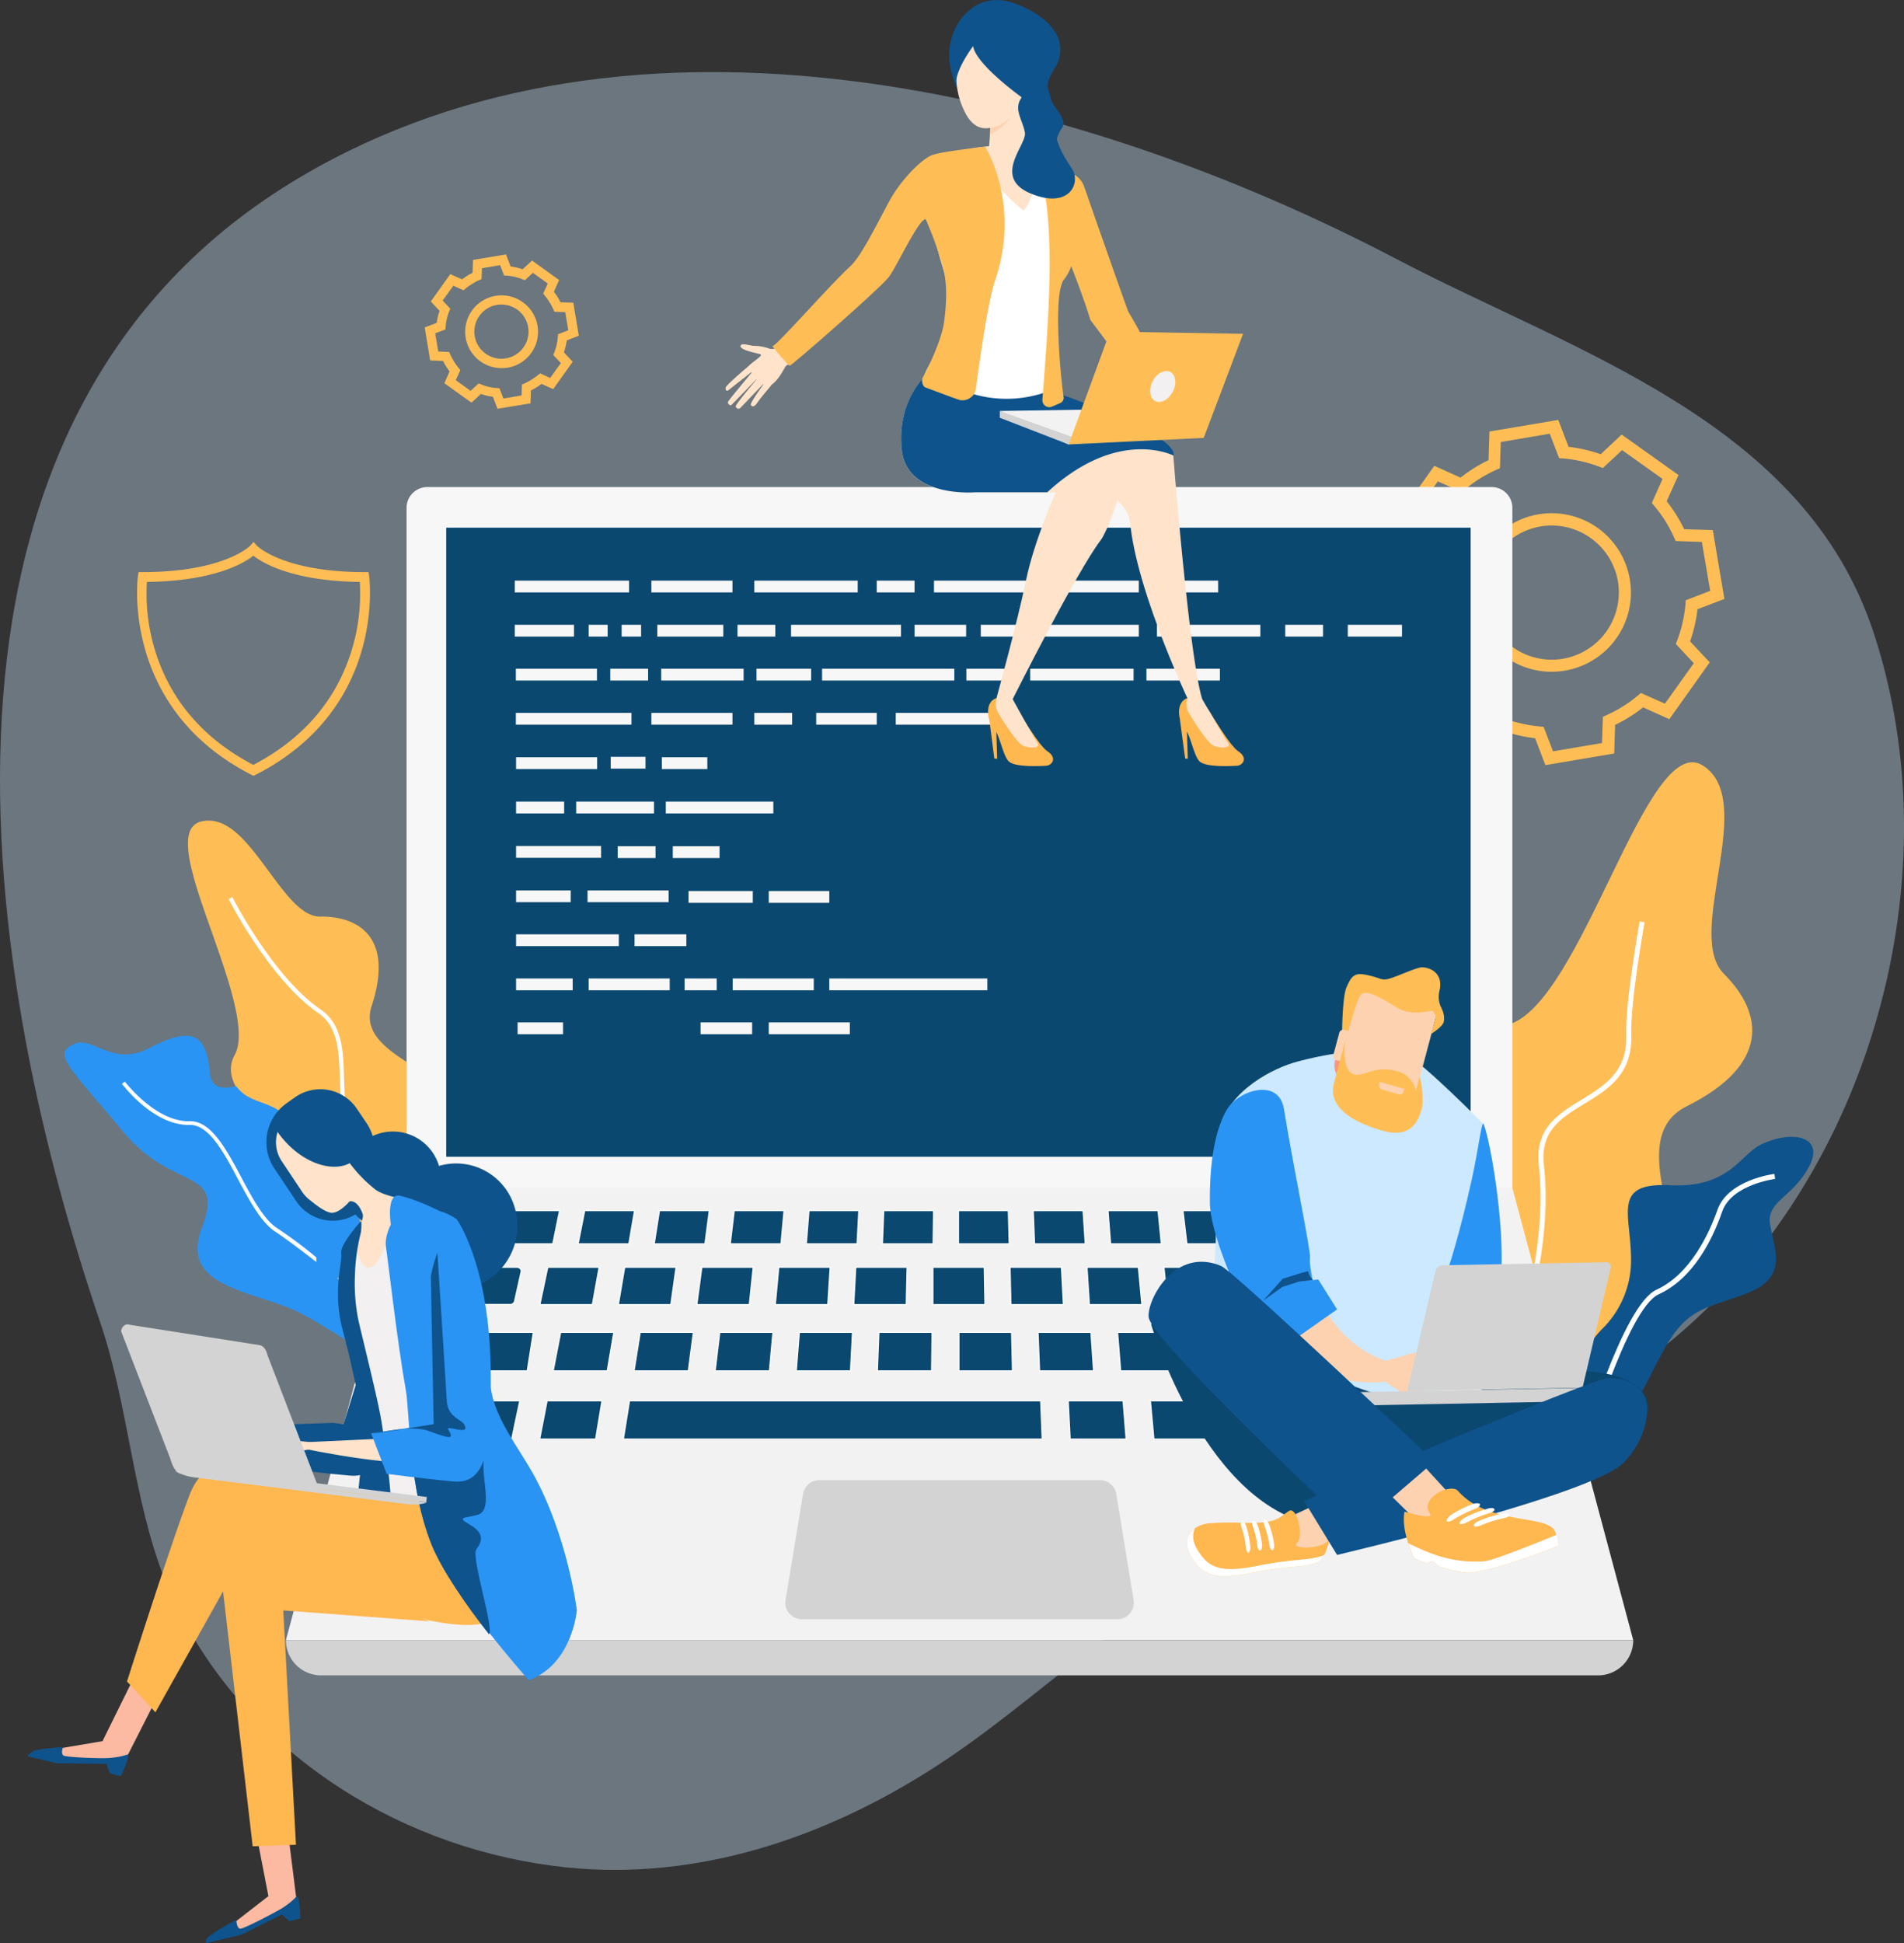 <svg xmlns="http://www.w3.org/2000/svg" viewBox="0 0 871.07 888.91">
  <rect x="0" y="0" width="871.07" height="888.91" fill="#333333" stroke="none"/>
  <title>support-team</title>
  <g id="a9d118d3-c442-4634-bcfa-8517d8113131" data-name="Layer 2">
    <g id="b3315444-1903-48fe-870a-72207f375ceb" data-name="Layer 1">
      <g>
        <path d="M75.7,723.41c1.9,4.7,4,9.4,6.3,13.9,34.2,67.1,103.6,109.4,177.6,117,59.2,6,116.8-13.3,166.3-44.8s89-75.6,143.9-98.6c77.4-32.3,163.7-57.8,224.4-126.2,69-77.7,95.6-195.5,63.1-294.9-31.6-97-136.5-128.4-218-171.1C492.8,41.81,289.9-9.29,137.4,81c-182.7,108.1-149.5,353.5-91.6,523.8C59,643.61,60.6,685.41,75.7,723.41Z" style="fill: #cce9ff;opacity: 0.37;isolation: isolate"/>
        <path d="M168.9,263.61l-.3-1.9h-1.9c-37,0-49-11.9-49.1-12l-1.6-1.8-1.6,1.8c-.1.1-12,12-49.1,12H63.4l-.3,1.9c-.1.6-7.9,60.2,51.9,90.8l1,.5,1-.5C177,323.81,168.9,264.21,168.9,263.61Zm-9,36.9c-7.4,21.4-22.2,38-44,49.4-21.8-11.4-36.6-28-44-49.4a88.47,88.47,0,0,1-4.7-34.3c30.8-.4,44.5-8.6,48.7-12,4.2,3.3,17.9,11.6,48.7,12A88.29,88.29,0,0,1,159.9,300.51Z" style="fill: #ffbe55"/>
        <path d="M227.6,187l-2.1-5.5a25.9,25.9,0,0,1-5.5-1.3l-4.3,4-12.4-8.9,2.4-5.4a24.07,24.07,0,0,1-3-4.8l-5.9-.2-2.5-15.1,5.5-2.1a25.9,25.9,0,0,1,1.3-5.5l-4-4.3,8.9-12.5,5.4,2.4a24.07,24.07,0,0,1,4.8-3l.2-5.9,15.1-2.5,2.1,5.5a25.9,25.9,0,0,1,5.5,1.3l4.3-4,12.4,8.9-2.4,5.4a24.07,24.07,0,0,1,3,4.8l5.9.2,2.5,15.1-5.5,2.1a33.86,33.86,0,0,1-1.3,5.5l4,4.3L253.1,178l-5.4-2.4a24.07,24.07,0,0,1-4.8,3l-.2,5.9Zm-8.6-11.6,1.2.5a23.78,23.78,0,0,0,7,1.6l1.3.1,1.8,4.7,8.3-1.4.2-5,1.2-.5a29.64,29.64,0,0,0,6.1-3.8l1-.8,4.6,2.1,4.9-6.8-3.5-3.7.5-1.2a23.78,23.78,0,0,0,1.6-7l.1-1.3,4.7-1.8-1.4-8.3-5-.2-.5-1.2a29.64,29.64,0,0,0-3.8-6.1l-.8-1,2.1-4.6-6.8-4.9-3.7,3.4-1.2-.5a23.78,23.78,0,0,0-7-1.6l-1.3-.1-1.8-4.7-8.3,1.4-.2,5-1.2.5A29.64,29.64,0,0,0,213,132l-1,.8-4.6-2.1-4.9,6.8,3.5,3.7-.5,1.2a23.78,23.78,0,0,0-1.6,7l-.1,1.3-4.7,1.8,1.4,8.3,5,.2.5,1.2a29.64,29.64,0,0,0,3.8,6.1l.8,1-2.1,4.6,6.8,4.9Zm10.4-7a16.64,16.64,0,1,1,9.7-30.2,16.64,16.64,0,0,1-6.8,30C231.2,168.31,230.3,168.41,229.4,168.41Zm0-29.1a12.41,12.41,0,0,0-7.2,22.5h0a12.4,12.4,0,0,0,14.4-20.2A12.81,12.81,0,0,0,229.4,139.31Z" style="fill: #ffbe55"/>
        <path d="M707,350l-4.7-12.3a66.82,66.82,0,0,1-14.7-3.4l-9.6,9-26-18.5,5.4-12a67.17,67.17,0,0,1-8-12.8l-13.1-.4-5.3-31.5,12.3-4.7a66.82,66.82,0,0,1,3.4-14.7l-9-9.6,18.5-26,12,5.4a67.17,67.17,0,0,1,12.8-8l.4-13.1,31.5-5.3,4.7,12.3a66.82,66.82,0,0,1,14.7,3.4l9.6-9,26,18.5-5.4,12a67.17,67.17,0,0,1,8,12.8l13.1.4,5.3,31.5-12.3,4.7a66.82,66.82,0,0,1-3.4,14.7l9,9.6-18.5,26-12-5.4a67.17,67.17,0,0,1-12.8,8l-.4,13.1Zm-20.8-22.1,1.6.6a62.6,62.6,0,0,0,16.6,3.8l1.8.2,4.3,11.2,22.4-3.8.4-12,1.6-.7a60.94,60.94,0,0,0,14.5-9.1l1.3-1.1,11,4.9,13.2-18.5-8.2-8.8.6-1.6a62.6,62.6,0,0,0,3.8-16.6l.1-1.8,11.2-4.3-3.8-22.4-12-.4-.7-1.6a60.94,60.94,0,0,0-9.1-14.5l-1.1-1.3,4.9-11-18.5-13.2-8.8,8.2-1.6-.6a62.6,62.6,0,0,0-16.6-3.8l-1.8-.1-4.3-11.2-22.4,3.8-.4,12-1.6.7a60.94,60.94,0,0,0-14.5,9.1l-1.3,1.1-11-4.9-13,18.5,8.2,8.8-.6,1.6a62.6,62.6,0,0,0-3.8,16.6l-.1,1.8-11.2,4.3,3.8,22.4,12,.4.7,1.6a60.94,60.94,0,0,0,9.1,14.5L664,312l-4.9,11,18.5,13.2Zm23.6-20.6a36.26,36.26,0,1,1,29.6-15.2A36.36,36.36,0,0,1,709.8,307.31Zm.1-66.9a30.69,30.69,0,1,0,25,48.5,31,31,0,0,0,5.3-22.9,30.79,30.79,0,0,0-30.3-25.6Z" style="fill: #ffbe55"/>
        <path d="M220.1,575c-4.8-13.5-10.3-28.7-4.2-44.3,8.2-21-9.2-31.8-24.5-41.5-13.2-8.2-25.6-16-21.4-28.9,4.6-14,4.3-24.8-.9-31.9-4.4-6-12.2-9.2-22.6-9.1-8.3.1-15.7-10.1-23.6-20.8-9.3-12.6-18.8-25.6-30.8-22.7a7.08,7.08,0,0,0-4.8,3.6c-4.2,7.9,2.4,26.7,9.5,46.7,7.6,21.6,16.3,46,10.6,56.4-6.2,11.4,5,21.8,16.9,32.9,12.6,11.7,26.9,25,23.1,41.7-3.6,15.6-4.4,21.4-2.2,24.8,1.7,2.7,5.2,3.3,10.5,4.3a109.6,109.6,0,0,1,13.8,3.3c24.1,7.5,31.1,23.1,31.2,23.3l.3.7.7-.1c11.6-1.8,18.4-5.1,21.6-10.4.2-.3.3-.6.5-.9C227.2,595,223.9,585.71,220.1,575Z" style="fill: #ffbe55"/>
        <path d="M158.5,545.21c4,6.2,6.9,11.6,6.6,19.2-.2,7.1-1.3,14.1-1.9,21.1-.1,1.5-.2,2.9-.3,4.3-2-1.7-3.9-3.4-5.9-5.1a25.28,25.28,0,0,0-2.8-.1c2.8,2.3,5.7,4.8,8.5,7.3-.3,4.9-.4,9.8-.4,14.7,0,2.9-.1,6,.1,8.9-2.6-1.6-5.3-3.2-7.8-4.8-7.8-4.8-15.1-9.3-20.7-11.7-4.3-1.8-9.1-3.4-13.7-4.9-12-3.9-24.3-7.9-28.4-16.4-2.1-4.4-1.9-9.7.6-16.1,6.3-16.5.4-19.3-9.5-24.1-7.2-3.5-17-8.2-26.8-20.1-4.3-5.2-8.1-9.7-11.5-13.6-10.1-11.9-15.7-18.4-15-22.2a4.35,4.35,0,0,1,1.7-2.5,10.46,10.46,0,0,1,1.9-1.2c3.8-2.1,7.6-.5,11.9,1.3,5.8,2.4,12.9,5.5,22.8.4,7.8-4,16.5-7.7,21.7-4.7,3.6,2,5.7,7.2,6.4,15.7.2,2.7,1.1,4.6,2.6,5.7,2.2,1.6,5.6,1.4,9.5.6h0c2.7,3.7,6.2,5.5,10.4,7,5.9,2.1,10.3,4,14.6,8.8C142.3,523.11,151.2,533.71,158.5,545.21Z" style="fill: #2a94f4"/>
        <path d="M126.6,561.71c-6-4-11.2-13.7-16.2-23.1-6.8-12.8-13.9-26-23.6-25.7-15.6.4-29.5-18-29.7-18.1l-1.3,1c.6.8,14.6,19.2,31,18.8,8.7-.2,15.6,12.5,22.1,24.9,5.1,9.5,10.4,19.4,16.7,23.7,3.8,2.5,10.8,7.6,19.1,14.1v-2.1A195.51,195.51,0,0,0,126.6,561.71Z" style="fill: #fff"/>
        <path d="M653.6,685.61s9-22.4-7.4-54.2-29.8-26.9,9.9-51.4.2-101.5,34-111.3,63.1-134.5,88.8-118.6-8.6,77,9.8,95.4,20.8,41.7-17.1,60.6,26.9,91.1-24.5,113.1S710.5,727.51,653.6,685.61Z" style="fill: #ffbe55"/>
        <path d="M669.3,709.31c-.1-.3-5.6-28.9,11.9-65.9,17.8-37.7,26.3-78.9,22.8-110.3-1.9-17,9-23.6,19.5-30s21.1-12.9,20.5-29.6c-.5-15.1,5.9-50.5,6.1-52l2.3.4c-.1.4-6.6,36.7-6.1,51.5.6,18.1-10.7,25-21.6,31.6-10.4,6.3-20.1,12.3-18.4,27.8,3.6,31.7-5,73.4-23,111.5-17.1,36.3-11.8,64.2-11.7,64.5Z" style="fill: #fff"/>
        <path d="M805.8,523.51c14.3-6.8,29.5-3.7,21.6,10.6s-19.7,15.4-17.5,26.7,8,23.6-10.6,30.8-27.3,5.9-38.6,26.8-15.3,36.4-34.8,31.4-3.3-30.8,6.8-41.6a44,44,0,0,0,13.5-32.5c-.2-20.9-8.8-34.9,18.2-33.5C791.4,543.41,796.1,528.11,805.8,523.51Z" style="fill: #0e538c"/>
        <path d="M722.8,664.41c.8-2.7,19.6-67.4,35-74.4,15.7-7.2,24.2-26,27.9-36.5,4.8-13.7,25.3-16.4,26.1-16.5l.3,2.3c-.2,0-19.9,2.6-24.2,14.9-4.6,13.3-13.4,30.7-29.1,37.9-14.4,6.6-33.5,72.3-33.7,73Z" style="fill: #fff"/>
        <path d="M227.5,612.31c-30.8-7.7-31.2-24.3-31.6-40.3-.3-13.1-.6-25.5-17.3-33.1-22.1-10.1-22.6-28.8-23.1-45.3-.4-12.3-.7-23.9-9.9-30.2-22.1-15.1-40.8-51.7-41-52.1l1.7-.9c.2.4,18.6,36.5,40.4,51.4,10,6.8,10.4,18.9,10.7,31.7.5,16.7,1,34.1,22,43.6,17.7,8.1,18.1,21.7,18.4,34.8.4,16,.8,31.2,30.2,38.5Z" style="fill: #fff"/>
        <g>
          <path d="M186,597.51H691.9V232.31a9.5,9.5,0,0,0-9.5-9.5H195.5a9.5,9.5,0,0,0-9.5,9.5Z" style="fill: #f7f7f7"/>
          <rect x="203.87" y="241.12" width="469.2" height="288.3" style="fill: #0b4870;stroke: #fff;stroke-miterlimit: 10;stroke-width: 0.5px"/>
          <polygon points="691.9 543.41 439 543.41 186.2 543.41 130.8 750.31 440.7 750.31 747.2 750.31 691.9 543.41" style="fill: #f2f2f2"/>
          <path d="M205.3,579.71h31.1c1.3,0,2.3,1,2,2.1l-3,13.5a2,2,0,0,1-2,1.4H201.8a1.85,1.85,0,0,1-2-2.2l3.5-13.5A2,2,0,0,1,205.3,579.71Z" style="fill: #0b4870;stroke: #fff;stroke-miterlimit: 10;stroke-width: 0.5px"/>
          <polygon points="250.6 579.71 274.1 579.71 271 596.81 247 596.81 250.6 579.71" style="fill: #0b4870;stroke: #fff;stroke-miterlimit: 10;stroke-width: 0.5px"/>
          <polygon points="285.8 579.71 309.3 579.71 306.9 596.81 282.9 596.81 285.8 579.71" style="fill: #0b4870;stroke: #fff;stroke-miterlimit: 10;stroke-width: 0.5px"/>
          <polygon points="321.1 579.71 344.6 579.71 342.8 596.81 318.8 596.81 321.1 579.71" style="fill: #0b4870;stroke: #fff;stroke-miterlimit: 10;stroke-width: 0.5px"/>
          <polygon points="356.3 579.71 379.8 579.71 378.7 596.81 354.7 596.81 356.3 579.71" style="fill: #0b4870;stroke: #fff;stroke-miterlimit: 10;stroke-width: 0.5px"/>
          <polygon points="391.5 579.71 415 579.71 414.6 596.81 390.6 596.81 391.5 579.71" style="fill: #0b4870;stroke: #fff;stroke-miterlimit: 10;stroke-width: 0.5px"/>
          <polygon points="673.5 579.71 638.2 579.71 642 596.81 677.9 596.81 673.5 579.71" style="fill: #0b4870;stroke: #fff;stroke-miterlimit: 10;stroke-width: 0.5px"/>
          <polygon points="626.5 579.71 603 579.71 606.1 596.81 630.1 596.81 626.5 579.71" style="fill: #0b4870;stroke: #fff;stroke-miterlimit: 10;stroke-width: 0.5px"/>
          <polygon points="591.3 579.71 567.8 579.71 570.2 596.81 594.2 596.81 591.3 579.71" style="fill: #0b4870;stroke: #fff;stroke-miterlimit: 10;stroke-width: 0.5px"/>
          <polygon points="556 579.71 532.5 579.71 534.3 596.81 558.3 596.81 556 579.71" style="fill: #0b4870;stroke: #fff;stroke-miterlimit: 10;stroke-width: 0.5px"/>
          <polygon points="520.8 579.71 497.3 579.71 498.4 596.81 522.4 596.81 520.8 579.71" style="fill: #0b4870;stroke: #fff;stroke-miterlimit: 10;stroke-width: 0.5px"/>
          <polygon points="485.6 579.71 462.1 579.71 462.5 596.81 486.5 596.81 485.6 579.71" style="fill: #0b4870;stroke: #fff;stroke-miterlimit: 10;stroke-width: 0.5px"/>
          <polygon points="426.8 579.71 450.3 579.71 450.6 596.81 426.8 596.81 426.8 579.71" style="fill: #0b4870;stroke: #fff;stroke-miterlimit: 10;stroke-width: 0.5px"/>
          <polygon points="195 609.51 244 609.51 241.2 627.11 191.2 627.11 195 609.51" style="fill: #0b4870;stroke: #fff;stroke-miterlimit: 10;stroke-width: 0.5px"/>
          <polygon points="681.1 609.51 620.5 609.51 623.9 627.11 685.8 627.11 681.1 609.51" style="fill: #0b4870;stroke: #fff;stroke-miterlimit: 10;stroke-width: 0.5px"/>
          <polygon points="608.3 609.51 584.1 609.51 586.8 627.11 611.6 627.11 608.3 609.51" style="fill: #0b4870;stroke: #fff;stroke-miterlimit: 10;stroke-width: 0.5px"/>
          <polygon points="571.9 609.51 547.7 609.51 549.7 627.11 574.5 627.11 571.9 609.51" style="fill: #0b4870;stroke: #fff;stroke-miterlimit: 10;stroke-width: 0.5px"/>
          <polygon points="535.5 609.51 511.3 609.51 512.7 627.11 537.4 627.11 535.5 609.51" style="fill: #0b4870;stroke: #fff;stroke-miterlimit: 10;stroke-width: 0.5px"/>
          <polygon points="499.1 609.51 474.9 609.51 475.6 627.11 500.3 627.11 499.1 609.51" style="fill: #0b4870;stroke: #fff;stroke-miterlimit: 10;stroke-width: 0.5px"/>
          <polygon points="187.6 640.81 237.8 640.81 234.1 658.31 183 658.31 187.6 640.81" style="fill: #0b4870;stroke: #fff;stroke-miterlimit: 10;stroke-width: 0.5px"/>
          <polygon points="250.3 640.81 275.4 640.81 272.5 658.31 246.9 658.31 250.3 640.81" style="fill: #0b4870;stroke: #fff;stroke-miterlimit: 10;stroke-width: 0.5px"/>
          <polygon points="288 640.81 313.1 640.81 476.1 640.81 476.8 658.31 285.2 658.31 288 640.81" style="fill: #0b4870;stroke: #fff;stroke-miterlimit: 10;stroke-width: 0.5px"/>
          <polygon points="488.7 640.81 513.8 640.81 515.2 658.31 489.6 658.31 488.7 640.81" style="fill: #0b4870;stroke: #fff;stroke-miterlimit: 10;stroke-width: 0.5px"/>
          <polygon points="526.3 640.81 551.4 640.81 553.5 658.31 527.9 658.31 526.3 640.81" style="fill: #0b4870;stroke: #fff;stroke-miterlimit: 10;stroke-width: 0.5px"/>
          <polygon points="564 640.81 589.1 640.81 591.8 658.31 566.3 658.31 564 640.81" style="fill: #0b4870;stroke: #fff;stroke-miterlimit: 10;stroke-width: 0.5px"/>
          <polygon points="601.6 640.81 626.7 640.81 630.1 658.31 604.6 658.31 601.6 640.81" style="fill: #0b4870;stroke: #fff;stroke-miterlimit: 10;stroke-width: 0.5px"/>
          <polygon points="639.2 640.81 689.4 640.81 694 658.31 642.9 658.31 639.2 640.81" style="fill: #0b4870;stroke: #fff;stroke-miterlimit: 10;stroke-width: 0.5px"/>
          <polygon points="462.8 609.51 438.7 609.51 438.7 627.11 463.2 627.11 462.8 609.51" style="fill: #0b4870;stroke: #fff;stroke-miterlimit: 10;stroke-width: 0.5px"/>
          <polygon points="426.4 609.51 402.1 609.51 401.4 627.11 426.2 627.11 426.4 609.51" style="fill: #0b4870;stroke: #fff;stroke-miterlimit: 10;stroke-width: 0.5px"/>
          <polygon points="390 609.51 365.7 609.51 364.3 627.11 389.1 627.11 390 609.51" style="fill: #0b4870;stroke: #fff;stroke-miterlimit: 10;stroke-width: 0.5px"/>
          <polygon points="353.6 609.51 329.3 609.51 327.2 627.11 352 627.11 353.6 609.51" style="fill: #0b4870;stroke: #fff;stroke-miterlimit: 10;stroke-width: 0.5px"/>
          <polygon points="317.2 609.51 292.9 609.51 290.1 627.11 314.9 627.11 317.2 609.51" style="fill: #0b4870;stroke: #fff;stroke-miterlimit: 10;stroke-width: 0.5px"/>
          <polygon points="280.8 609.51 256.5 609.51 253.1 627.11 277.8 627.11 280.8 609.51" style="fill: #0b4870;stroke: #fff;stroke-miterlimit: 10;stroke-width: 0.5px"/>
          <polygon points="206.4 569.01 210.4 553.81 221.8 553.81 218.1 569.01 206.4 569.01" style="fill: #0b4870;stroke: #fff;stroke-miterlimit: 10;stroke-width: 0.5px"/>
          <polygon points="233.2 553.81 256 553.81 252.9 569.01 229.6 569.01 233.2 553.81" style="fill: #0b4870;stroke: #fff;stroke-miterlimit: 10;stroke-width: 0.5px"/>
          <polygon points="267.5 553.81 290.3 553.81 287.7 569.01 264.5 569.01 267.5 553.81" style="fill: #0b4870;stroke: #fff;stroke-miterlimit: 10;stroke-width: 0.5px"/>
          <polygon points="301.7 553.81 324.5 553.81 322.5 569.01 299.3 569.01 301.7 553.81" style="fill: #0b4870;stroke: #fff;stroke-miterlimit: 10;stroke-width: 0.5px"/>
          <polygon points="335.9 553.81 358.7 553.81 357.3 569.01 334.1 569.01 335.9 553.81" style="fill: #0b4870;stroke: #fff;stroke-miterlimit: 10;stroke-width: 0.5px"/>
          <polygon points="370.1 553.81 392.9 553.81 392.1 569.01 368.9 569.01 370.1 553.81" style="fill: #0b4870;stroke: #fff;stroke-miterlimit: 10;stroke-width: 0.5px"/>
          <polygon points="404.3 553.81 427.1 553.81 426.9 569.01 403.7 569.01 404.3 553.81" style="fill: #0b4870;stroke: #fff;stroke-miterlimit: 10;stroke-width: 0.5px"/>
          <polygon points="438.5 553.81 461.3 553.81 461.7 569.01 438.5 569.01 438.5 553.81" style="fill: #0b4870;stroke: #fff;stroke-miterlimit: 10;stroke-width: 0.5px"/>
          <polygon points="472.7 553.81 495.5 553.81 496.5 569.01 473.3 569.01 472.7 553.81" style="fill: #0b4870;stroke: #fff;stroke-miterlimit: 10;stroke-width: 0.5px"/>
          <polygon points="506.9 553.81 529.8 553.81 531.3 569.01 508.1 569.01 506.9 553.81" style="fill: #0b4870;stroke: #fff;stroke-miterlimit: 10;stroke-width: 0.5px"/>
          <polygon points="541.2 553.81 564 553.81 566.2 569.01 543 569.01 541.2 553.81" style="fill: #0b4870;stroke: #fff;stroke-miterlimit: 10;stroke-width: 0.5px"/>
          <polygon points="575.4 553.81 598.2 553.81 601 569.01 577.8 569.01 575.4 553.81" style="fill: #0b4870;stroke: #fff;stroke-miterlimit: 10;stroke-width: 0.5px"/>
          <polygon points="609.6 553.81 632.4 553.81 635.8 569.01 612.6 569.01 609.6 553.81" style="fill: #0b4870;stroke: #fff;stroke-miterlimit: 10;stroke-width: 0.5px"/>
          <polygon points="643.8 553.81 666.6 553.81 670.6 569.01 647.4 569.01 643.8 553.81" style="fill: #0b4870;stroke: #fff;stroke-miterlimit: 10;stroke-width: 0.5px"/>
          <path d="M731.1,766.41H146.9a16.09,16.09,0,0,1-16.1-16.1H747.2A16.09,16.09,0,0,1,731.1,766.41Z" style="fill: #d3d3d3"/>
          <path d="M510.7,683.41a7.6,7.6,0,0,0-7.4-6.3H374.8a7.52,7.52,0,0,0-7.4,6.3l-8,48.5a7.54,7.54,0,0,0,7.4,8.8H511.2a7.49,7.49,0,0,0,7.4-8.8Z" style="fill: #d3d3d3"/>
          <g>
            <rect x="235.5" y="265.61" width="52.3" height="5.4" style="fill: #f7f7f7"/>
            <rect x="302.5" y="305.91" width="37.7" height="5.4" style="fill: #f7f7f7"/>
            <rect x="346.1" y="305.91" width="25" height="5.4" style="fill: #f7f7f7"/>
            <rect x="236.1" y="407.31" width="25" height="5.4" style="fill: #f7f7f7"/>
            <rect x="376.1" y="305.91" width="60.5" height="5.4" style="fill: #f7f7f7"/>
            <rect x="236.1" y="387.01" width="38.9" height="5.4" style="fill: #f7f7f7"/>
            <rect x="290.3" y="427.41" width="23.7" height="5.4" style="fill: #f7f7f7"/>
            <rect x="236.1" y="427.41" width="47" height="5.4" style="fill: #f7f7f7"/>
            <rect x="236.1" y="447.61" width="25.9" height="5.4" style="fill: #f7f7f7"/>
            <rect x="298" y="265.61" width="37.1" height="5.4" style="fill: #f7f7f7"/>
            <rect x="298" y="326.11" width="37.1" height="5.4" style="fill: #f7f7f7"/>
            <rect x="279.4" y="346.21" width="15.9" height="5.4" style="fill: #f7f7f7"/>
            <rect x="263.6" y="366.71" width="35.6" height="5.4" style="fill: #f7f7f7"/>
            <rect x="304.6" y="366.71" width="49.2" height="5.4" style="fill: #f7f7f7"/>
            <rect x="236.1" y="346.41" width="37.1" height="5.4" style="fill: #f7f7f7"/>
            <rect x="236.1" y="366.71" width="22" height="5.4" style="fill: #f7f7f7"/>
            <rect x="302.8" y="346.41" width="20.8" height="5.4" style="fill: #f7f7f7"/>
            <rect x="236.8" y="467.71" width="20.8" height="5.4" style="fill: #f7f7f7"/>
            <rect x="236" y="305.91" width="37.1" height="5.4" style="fill: #f7f7f7"/>
            <rect x="268.8" y="407.31" width="37.1" height="5.4" style="fill: #f7f7f7"/>
            <rect x="269.3" y="447.61" width="37.1" height="5.4" style="fill: #f7f7f7"/>
            <rect x="335.2" y="447.61" width="37.1" height="5.4" style="fill: #f7f7f7"/>
            <rect x="236" y="326.11" width="52.9" height="5.4" style="fill: #f7f7f7"/>
            <rect x="483.9" y="265.61" width="37.1" height="5.4" style="fill: #f7f7f7"/>
            <rect x="351.7" y="467.71" width="37.1" height="5.4" style="fill: #f7f7f7"/>
            <rect x="532.5" y="265.61" width="24.8" height="5.4" style="fill: #f7f7f7"/>
            <rect x="616.6" y="285.81" width="24.8" height="5.4" style="fill: #f7f7f7"/>
            <rect x="345.1" y="265.61" width="47.3" height="5.4" style="fill: #f7f7f7"/>
            <rect x="529.3" y="285.81" width="47.3" height="5.4" style="fill: #f7f7f7"/>
            <rect x="471.3" y="305.91" width="47.3" height="5.4" style="fill: #f7f7f7"/>
            <rect x="409.8" y="326.11" width="47.3" height="5.4" style="fill: #f7f7f7"/>
            <rect x="524.5" y="305.91" width="33.6" height="5.4" style="fill: #f7f7f7"/>
            <rect x="427.3" y="265.61" width="47.3" height="5.4" style="fill: #f7f7f7"/>
            <rect x="373.4" y="326.11" width="27.7" height="5.4" style="fill: #f7f7f7"/>
            <rect x="351.7" y="407.61" width="27.7" height="5.4" style="fill: #f7f7f7"/>
            <rect x="401.1" y="265.61" width="17.3" height="5.4" style="fill: #f7f7f7"/>
            <rect x="345.1" y="326.11" width="17.3" height="5.4" style="fill: #f7f7f7"/>
            <rect x="588" y="285.81" width="17.3" height="5.4" style="fill: #f7f7f7"/>
            <rect x="235.5" y="285.81" width="27.1" height="5.4" style="fill: #f7f7f7"/>
            <rect x="307.8" y="387.11" width="21.4" height="5.4" style="fill: #f7f7f7"/>
            <rect x="269.3" y="285.81" width="8.7" height="5.4" style="fill: #f7f7f7"/>
            <rect x="448.7" y="285.81" width="72.3" height="5.4" style="fill: #f7f7f7"/>
            <rect x="379.4" y="447.61" width="72.3" height="5.4" style="fill: #f7f7f7"/>
            <rect x="284.4" y="285.81" width="8.9" height="5.4" style="fill: #f7f7f7"/>
            <rect x="418.4" y="285.81" width="23.6" height="5.4" style="fill: #f7f7f7"/>
            <rect x="442.1" y="305.91" width="23.6" height="5.4" style="fill: #f7f7f7"/>
            <rect x="320.5" y="467.71" width="23.6" height="5.4" style="fill: #f7f7f7"/>
            <rect x="361.9" y="285.81" width="50.3" height="5.4" style="fill: #f7f7f7"/>
            <rect x="315" y="407.61" width="29.4" height="5.4" style="fill: #f7f7f7"/>
            <rect x="313.2" y="447.61" width="14.7" height="5.4" style="fill: #f7f7f7"/>
            <rect x="337.4" y="285.81" width="17.3" height="5.4" style="fill: #f7f7f7"/>
            <rect x="279.2" y="305.91" width="17.3" height="5.4" style="fill: #f7f7f7"/>
            <rect x="282.6" y="387.11" width="17.3" height="5.4" style="fill: #f7f7f7"/>
            <rect x="300.7" y="285.81" width="30.2" height="5.4" style="fill: #f7f7f7"/>
          </g>
        </g>
        <path d="M553.9,326.31s8.8,14.9,12.5,17.3c5,3.3,1.9,6.6-.5,6.7s-14.6.9-17.3-2.2-4-12.2-6.5-14.6-5.1-11.9,1.2-14.2C548.8,317.21,553.9,326.31,553.9,326.31Z" style="fill: #ffb750"/>
        <path d="M550,319.81s10.1,17.5,11.8,20-3.3,2.6-6.4,1.4-10.9-13.7-12-16a8.43,8.43,0,0,1-.2-5.8Z" style="fill: #ffe3ca"/>
        <polygon points="539.8 329.11 542.2 347.01 543.4 347.11 543 334.21 539.8 329.11" style="fill: #ffb750"/>
        <path d="M466.6,326.31s8.8,14.9,12.5,17.3c5,3.3,1.9,6.6-.5,6.7s-14.6.9-17.3-2.2-4-12.2-6.5-14.6-5.2-12.2,1.2-14.2C461.6,317.51,466.6,326.31,466.6,326.31Z" style="fill: #ffb750"/>
        <path d="M463.3,319.81s9.5,17.4,11.3,20-3.3,2.6-6.4,1.4-10.9-13.7-12-16a8.43,8.43,0,0,1-.2-5.8Z" style="fill: #ffe3ca"/>
        <polygon points="452.6 329.11 454.9 347.01 456.2 347.11 455.8 334.21 452.6 329.11" style="fill: #ffb750"/>
        <path d="M427.6,190.61l79.6,36.3a15.35,15.35,0,0,1,9.9,12.8c3.1,30.8,26.1,79.6,26.1,79.6,7.4,3.6,6.8.5,6.8.5-4.7-15-10.3-76.6-12.4-101.3-.4-5.2-.7-8.8-.8-10,0-.8-.9-1.8-2.4-3-10.9-8.9-55.9-27.2-55.9-27.2C445,177.41,427.6,190.61,427.6,190.61Z" style="fill: #ffe3ca"/>
        <path d="M412.6,206.21c2.5,21.5,33.2,19.1,33.2,19.1H483s-9.8,21.8-13.6,40.1c-4,19.5-13.5,53.9-13.5,53.9s.6,1.2,7.4.5c0,0,29.2-58.2,40.4-72.9,2.4-3.1,9.3-20.3,10.5-30.5.4-3.4.2-6.1-1.1-7.2s-4.3-3.1-8.2-5.6c-11.7-7.4-31.9-18.7-43.2-21.2-15.1-3.4-39-9.8-39-9.8S410.1,184.71,412.6,206.21Z" style="fill: #ffe3ca"/>
        <path d="M437.9,40.41s-5.6-10.6-2.9-21.8,13.2-22.5,28.5-17.3,27.7,17,18.5,30.8,8.3,20,3.8,26.5-2.8,13.4-.9,14.9,8,6.9,7.3,13.4-29.7-18.7-29.7-18.7S446.8,36.31,437.9,40.41Z" style="fill: #0e538c"/>
        <path d="M484.6,175.61s-2.3,11.2-61.8-2.9C422.8,172.71,442.7,166.11,484.6,175.61Z" style="fill: #eb4747"/>
        <path d="M422.1,175.81c-.9,1.8-1.8,3.5-2.8,5.3,21.7.6,43.5,1.3,65.2,1.9-3.4-11.5-2.3-27.1-1.7-38.9.7-14.5,8.7-24.5,7.9-39.1l9.3,1.5c-6.6-18.8-8.8-28.1-29.3-35.3-6.7-2.4-11-2.8-18.2-2.2-23.7,2-30.8,2.2-42.5,23.7,18.2,2.9,15.2,9.4,20.7,27.6,2.7,8.8,5.5,18.7,4.1,28C433.4,157.41,422.1,167.51,422.1,175.81Z" style="fill: #fff"/>
        <path d="M459.9,75.71c-9.7-1.8-7.6-7.2-7.6-7.2s.4-3,.6-6.9c0-1,.1-2,.1-3.1a38.66,38.66,0,0,0-.3-4.8c-.8-6.5,17.6-2.6,17.6-2.6s-1.1,13.2,1.5,17.1S469.6,77.61,459.9,75.71Z" style="fill: #ffe3ca"/>
        <path d="M441.4,68.51s19.6,22.6,26.8,27.8c0,0,8.3-7.5,3.2-27.3C471.4,69,462,64.21,441.4,68.51Z" style="fill: #ffe3ca"/>
        <path d="M442,14.11s-10.2,19.6-.1,38.1S471.8,44.11,473,41s8.1-20.8-5.4-26.1S444.9,8.81,442,14.11Z" style="fill: #ffe3ca"/>
        <path d="M461.6,54.21s-1.8,3.9-8.7,7.4c0-1,.1-2,.1-3.1A16,16,0,0,0,461.6,54.21Z" style="fill: #fcd2b1"/>
        <path d="M358.9,158.21s-4.8,2.1-7.1,1.2a20.68,20.68,0,0,0-6.9-1.2c-1.5,0-6.2-1.7-6.1.2s7.6,3.1,9.1,3.7-4.6,3.9-5.2,5.4,6.4,11.3,10.3,8.5,6-8.4,6.8-8.8,2.9-1.9,2.9-1.9Z" style="fill: #ffe3ca"/>
        <path d="M343.5,166.61s-11.3,9.4-11.5,10.7.4,1.9,1.5,1,11.2-8.8,11.2-8.8-11.3,13.4-11.7,14.4c-.2.6.9,1.8,1.5,1.4s12.7-13,12.7-13-10.6,12.5-10.6,13.5a1.23,1.23,0,0,0,2.1.8c.9-.9,11.4-11.9,11.4-11.9s-7.1,9.6-6.6,10.5c.3.5,1.2,1.6,2.9-.9s6.5-8.1,6.5-8.1Z" style="fill: #ffe3ca"/>
        <path d="M479.1,225.21H445.8s-30.7,2.5-33.2-19.1,10.1-33.5,10.1-33.5,16.2,4.3,30.4,7.7a107.49,107.49,0,0,1,25.6-2.2s60,19.8,58.2,30.3C536.9,208.51,511.8,195.11,479.1,225.21Z" style="fill: #0e538c"/>
        <polygon points="457.4 188.01 521 187.01 488.9 203.31 457.4 188.01" style="fill: #f2f2f2"/>
        <path d="M477.2,179.81a54.52,54.52,0,0,1-31.8.5l-.8-6.5,36.1,2Z" style="fill: #fff"/>
        <polygon points="488.9 203.31 457.4 191.11 457.4 188.01 491.4 200.21 488.9 203.31" style="fill: #d3d3d3"/>
        <g>
          <path d="M476.9,182.91a3.16,3.16,0,0,0,4.4,3.1l3.7-1.6a2.63,2.63,0,0,0,1.6-2.8c-1.5-9.6-4.8-47,0-53.5a22.7,22.7,0,0,0,3.5-6.3c3.2,8.2,7.1,18.8,8.7,24.5l30,40,10.1,2.6c-12.6-30.3-22.7-46.3-22.7-46.3-2-5.3-7.6-21.3-12.6-35.5-3.2-9-6-17.3-7.6-21.7a9.82,9.82,0,0,0-4.4-5.4c-4.7-2.8-12.4-7.2-19.4-10.6h-.1a4.88,4.88,0,0,0-.7-.3h0c13.4,20.1,8.2,77.2,5.5,113.8Z" style="fill: #ffbe55"/>
          <path d="M427.3,70.71c-4.3.7-14.9,11-20.5,21.4-6.4,11.9-13,25.4-17.9,29.8-9,8.2-34.3,37.1-35.5,36.4-.5-.3,6.9,8.6,7.9,9,.5.2,41.5-35.4,45.5-40.8,3.7-5.1,13.7-26.7,16.7-26.2h0a160,160,0,0,1,7.3,19.9c.1.2.1.4.2.6,2.4,8,2.2,16.8.9,26.6-1,7.4-6.5,19.5-9.8,25.4a4.18,4.18,0,0,0,.1,3.1h0a2.42,2.42,0,0,0,1.1,1.3l12.1,4.5,2.8,1a6,6,0,0,0,5.8-.8,5.92,5.92,0,0,0,2.5-4.2c2.7-20.6,6.1-41.7,8.8-49.6,11.9-34.8-4.6-61-4.6-61S431.1,69.31,427.3,70.71Z" style="fill: #ffbe55"/>
        </g>
        <polygon points="488.9 203.31 507.8 151.71 568.7 152.71 550.7 200.31 488.9 203.31" style="fill: #ffbe55"/>
        <path d="M527.3,174.51c-1.9,3.7-1.3,7.8,1.3,9s6.1-.7,8-4.4,1.3-7.8-1.3-9S529.1,170.81,527.3,174.51Z" style="fill: #f2f0f0"/>
        <path d="M490.3,77c-4.5-6.8-7.7-12.2-8.1-21.9-.3-6.4-1.7-15.1-6.1-19.4,4.6-12-.8-15.6-3-19.5-2.7-4.9-22.7-16.7-30.6-4.3a36.34,36.34,0,0,0-5.1,25.2c.8-6.8,7.8-16,7.8-16,1.1,7.1,15.8,18.7,22.2,23.4a.76.76,0,0,0-.2.4c-3.6,5.2.9,10.4,1.7,15.9s-15.1,20.3,2.6,27.7S494.8,83.71,490.3,77Z" style="fill: #0e538c"/>
        <g>
          <g>
            <path d="M168.4,659.51s-.4,4.2-20,4.2-48.1-5.1-48.1-5.1l45.5-4.4S163.3,653.31,168.4,659.51Z" style="fill: #0e538c"/>
            <path d="M118.5,661c-11.1,0-15.8,5.7-20.2,7.5s-8.8,4.5-8.8,4.4c2.5-4.9,6-5,7.8-6.6s1.3-.8-2.6-1.1c-2.2-.2-6.2,3.9-9,6.2a9.79,9.79,0,0,1-4,2.1,53.11,53.11,0,0,1,6.5-7.4,59.54,59.54,0,0,1,11.2-7.9c2.4-1,9.8-1.2,15-.5C120.4,658.51,126.5,661,118.5,661Z" style="fill: #0e538c"/>
            <path d="M100.1,658.41s-8.5,2.2-10,3.4c-1,.8-5.4,5.5-5.4,5.5a10.43,10.43,0,0,0,5-2.3C91.6,663.11,100.1,658.41,100.1,658.41Z" style="fill: #0e538c"/>
          </g>
          <path d="M152.3,650.91s21.4,1.4,19.9,14.6c-.8,7.5-5.7,10.1-12.2,9.5-12-1-25.6-2.8-25.6-2.8l-6.1-20.5Z" style="fill: #0e538c"/>
          <path d="M156.8,652.71l21-67.7s3.1-9.9,8.2-8.1c7.3,2.7,3.7,10.8,3.1,15.6-1.3,9.8-.4,14.1-7.2,37.7-4.2,14.6-7.8,31.4-11.4,41-2.5,6.6-6.8-2.9-13.3-5.5C145,660.81,156.8,652.71,156.8,652.71Z" style="fill: #0e538c"/>
        </g>
        <path d="M158.4,548.21a22,22,0,0,0,28.5,13.6,23.19,23.19,0,0,0,13.7-29.2A22,22,0,0,0,172.1,519,23.19,23.19,0,0,0,158.4,548.21Z" style="fill: #0e538c"/>
        <path d="M135.4,549.31a20.13,20.13,0,0,0,28.5,5.4l-1.3-11.3a21.73,21.73,0,0,0,5.2-29.5l-4.4-6.5a20.13,20.13,0,0,0-28.5-5.4l-4.2,3a21.73,21.73,0,0,0-5.2,29.5Z" style="fill: #0e538c"/>
        <path d="M127,517.81a39.24,39.24,0,0,0,3.7,4.6c9.2,10,21.5,13.8,29.3,9.7a64.5,64.5,0,0,0,11.4,11.8c4.3,3.5,15.3,4.9,15.3,4.9,6.4,7-17.6,47.9-19.3,47.7-3.5-.3-8-22.9-4.7-31.1,1.5-3.7,3.9-8.1,3.2-10.1-2.5-6.9-6-5.7-6-5.7s-4.6,5.4-8.2,5.2-10.1-6.1-10.4-6.2a16,16,0,0,1-3-3.3l-9.6-14.4A15.62,15.62,0,0,1,127,517.81Z" style="fill: #ffe3ca"/>
        <path d="M200.4,690.11s-7.8,9.4-10.2,10.4c-3.2,1.4-13-1.6-13-1.6s-2.6-43.1-5.6-59.9-7.4-21.2-7.6-26.5c-.3-8.5-7.4-11.9-6.2-18.5s3.3-30.2,4-27.1c6.1,26.8,13.6,4.5,15.3,1C178,566,200.4,690.11,200.4,690.11Z" style="fill: #f2f0f0"/>
        <path d="M164.9,558.91s-9.5,10.4-8.8,14.5-4.1,16.9.6,34.7c5.3,20.3,8.1,34.1,9.1,47.4s-3.5,25.5-1.7,41.8c1.4,12.8,4.3,13.5,4.3,13.5a10,10,0,0,0,9.7-3.6c4-4.9-2-48.5-4-59.3s-8.4-36.3-10.1-43.8a84.6,84.6,0,0,1-1.6-21.3,88.21,88.21,0,0,1,2.7-19C165.2,563.31,165.7,557.71,164.9,558.91Z" style="fill: #0e538c"/>
        <path d="M181.5,571.11a27.9,27.9,0,0,0,36.2,17.2,29.43,29.43,0,0,0,17.4-37.1A27.9,27.9,0,0,0,198.9,534,29.39,29.39,0,0,0,181.5,571.11Z" style="fill: #0e538c"/>
        <polygon points="130.6 828.91 135.9 871.21 112.9 882.11 100.2 884.91 122.8 867.41 115.4 829.21 130.6 828.91" style="fill: #fcbaa2"/>
        <path d="M137.4,877.61l-5,1.3-3.4-3.1L110.6,885l-16.3,3.9a3.29,3.29,0,0,1,.3-2c2-2.7,13.5-8.6,13.5-8.6s.2,3.9,1.8,4,15.7-7.3,19-9.3c5.6-3.5,6.7-5.8,7.1-5.5C137.2,868.11,137.4,877.61,137.4,877.61Z" style="fill: #0e538c"/>
        <polygon points="75.1 770.11 56.8 806.11 31.6 804.91 19 801.21 46.9 796.51 62.1 765.71 75.1 770.11" style="fill: #fcbaa2"/>
        <path d="M55.3,812.51l-5-1.2-1.6-4.4-22.7-.3-13.5-3.2a13.24,13.24,0,0,1,2.6-2.3c3-1.3,13.7-1.9,13.7-1.9s-1.1,3.1.3,3.9,17,1.4,20.8,1.1c6.6-.5,8.5-1.9,8.7-1.5C59.3,804.11,55.3,812.51,55.3,812.51Z" style="fill: #0e538c"/>
        <path d="M208.6,662.41l-13.6,6.1.1,18.7-93.7-15.3s-8.9-2.9-14.6,11.8c-8.1,20.8-28.7,85.5-28.7,85.5l13,14.1,40.9-73.1s83.8,40.7,111.4,31.9c10.6-3.4,18.7-22.8,17.2-42.4a256.1,256.1,0,0,0-4.2-29.5Z" style="fill: #ffb750"/>
        <path d="M196.7,741.71l-67.1-5,5.8,107.2-19.8.7L101,719s3.9-18.7,16.7-15.9S161.6,730.61,196.7,741.71Z" style="fill: #ffb750"/>
        <path d="M241.9,768.61s-35.2-39.5-44.3-61.8c-10.9-26.7-10-60.2-12-71.3-3.7-20.4-8.2-60-9-64.9s2.2-10.4,2.2-10.4-2.3-14.8,4.3-13.2c9.5,2.3,18.9,7.5,22.2,9.1,6.2,2.8,18.9,77.4,19.6,81,2.6,13,12.1,24.8,18.9,36.9,16,28.7,20.1,62.6,20.1,62.6S261.9,761.41,241.9,768.61Z" style="fill: #2a94f4"/>
        <g>
          <path d="M205.6,665.31s-.3,4.8-22.7,3.7-55.2-8.7-55.2-8.7l51.9-2.4S199.5,658,205.6,665.31Z" style="fill: #ffe3ca"/>
          <path d="M145.3,662.91c-10.7-.2-15.3,5.3-19.5,7a77.76,77.76,0,0,0-8.5,4.2c2.4-4.7,5.8-4.8,7.6-6.3s1.3-.7-2.5-1.1c-2.2-.2-6,3.7-8.7,5.9-2.4,1.9-3.9,2-3.9,2a50.14,50.14,0,0,1,6.3-7.2,54.34,54.34,0,0,1,10.8-7.5c2.3-.9,9.4-1,14.5-.2C147.1,660.51,153,663.11,145.3,662.91Z" style="fill: #ffe3ca"/>
          <path d="M127.4,660s-8.2,2-9.6,3.1c-1,.8-5.2,5.3-5.2,5.3a10.57,10.57,0,0,0,4.8-2.2C119.2,664.61,127.4,660,127.4,660Z" style="fill: #ffe3ca"/>
        </g>
        <path d="M187.7,660l33.2-17.5s.1,21.2.3,29.3,3.6,19.5-2.8,21.2-9.7.8-3.1,4.7,5.1,7.8,2.6,11.1,8.4,36.9,5.8,38.8c-10.3-13-21.4-29.1-26.2-40.8C191.4,691.61,189,674.21,187.7,660Z" style="fill: #0e538c"/>
        <path d="M198.4,651.51l-1.3-67.6s.1-21.1.5-27.3c.4-6.4,11.3,1.1,11.3,1.1s15.3,20.7,15.6,70.6c.2,33.4-1.6,50.8-17,49.4-14.3-1.3-30.6-3.5-30.6-3.5l-7.1-18.5Z" style="fill: #2a94f4"/>
        <g>
          <polygon points="195 687.21 80.7 672.91 81 670.51 195.3 684.81 195 687.21" style="fill: #d3d3d3"/>
          <path d="M144.9,678.41a3.2,3.2,0,0,1-3.3,3.1L83,674.21c-1.6-.2-3.6-1.7-5-6.7L55.4,609c.3-2.4,2.2-3.6,3.8-3l59.9,9.4c1.6.6,2.7,2,3.3,4.6Z" style="fill: #d3d3d3"/>
          <path d="M137.5,680l.6.1,57.2,7.2c-2.2.9-5.7,1.2-9.6.7l-47.9-6-.6-.1-47.9-6a23.05,23.05,0,0,1-9.2-3Z" style="fill: #d3d3d3"/>
        </g>
        <path d="M198.4,651.51l-1.3-67.6a64.74,64.74,0,0,1,3-10.8c.5,7.4,3.9,60.7,4.3,67.7.5,7.6,6.7,8.4,8,10.9s.2,2.9-4.4,2-2.9-.2-1.9,2.2-1.5,1.8-10.3-1.4c-6.4-2.3-18.7,0-24.9,1.4Z" style="fill: #0e538c"/>
        <path d="M593.6,485.61c-11,2.9-31.3,13.1-35.6,30.6-6.4,26.3,6.4,64.8-13.8,102.6-6.5,12,111.7,28.2,111.7,28.2l22.8-132.8s-28.5-28.8-34.3-30.8C632.3,479.41,615.6,479.81,593.6,485.61Z" style="fill: #cce9ff"/>
        <path d="M678.8,514.31c4.1,10.6,14.5,73.7,2.9,88.6-1.3,1.7,6,4.4,4.7,12.2-.2,1.3-2.4,7.6-2.4,7.6l-9.4,2.5-20.5-23.7s8.3-12.9,19.2-61.8C676.5,525.31,677.9,511.91,678.8,514.31Z" style="fill: #2a94f4"/>
        <path d="M601.2,589.71s9.9,26.1,33.8,33.1c4.1,1.2,6.7,5.8,4.7,7.3-2.6,1.9-6,2.3-12,2.3-12.5,0-29.5-4-41.2-15.8-17.4-17.4-22.9-25.4-21.1-34.1C567,573.61,601.2,589.71,601.2,589.71Z" style="fill: #fcd2b1"/>
        <path d="M561.4,507.41c-5.1,8.6-8,22.4-7.9,42.2,0,15.3,12.8,40.4,14.7,48.1.3,1.3,1.1,6.8,1.1,6.8l14.1,14.4L611.7,599l-8.6-13.7-2.6.3s-1.6-7.6-1.2-10.5-7.8-42.4-11.9-67.7C585.1,492.71,566.4,498.91,561.4,507.41Z" style="fill: #2a94f4"/>
        <path d="M586.8,585l8.3-2.6,3.4-.9a6.39,6.39,0,0,0,2.2,4l-6.5.8-7.5,2.4-8.8,6.3Z" style="fill: #0e538c"/>
        <path d="M633.2,622.71l14.4-4.1s4.1,5.7,3.3,7.1,0,9.8,0,9.8l-7,6.2-5.7-2s-.4-2.6,1.5-2.8-1.3-1.7-2.3-2.3S628.1,629.51,633.2,622.71Z" style="fill: #fcd2b1"/>
        <path d="M611,484.31a9.17,9.17,0,0,0,5.4,11.6l8.2,3a8.72,8.72,0,0,0,11.2-5.6l7.3-21.6a9.33,9.33,0,0,0-5.4-11.7l-8.2-3a8.72,8.72,0,0,0-11.2,5.6Z" style="fill: #ff957e"/>
        <path d="M646.8,503.31a5.66,5.66,0,0,1-7,4.1l-24.7-7.1a6,6,0,0,1-4-7.3l10.1-37.9a5.66,5.66,0,0,1,7-4.1l24.7,7a6,6,0,0,1,4,7.3Z" style="fill: #fcd2b1"/>
        <path d="M659.6,461.51h0c.2-.2-2.3-3-1-8.5,1.7-7.4-3.8-10.4-7.9-10.5-2.4-.1-10.5,3.8-14.8,5.1s-3.9-.4-11.7-1.8c-5.2-1-6.4,1.9-8.2,5.9s-2,19.7-2,19.7c.7,1,1.8,1.8,2.5,1s3.5-13.3,5.8-17,11.2,2.2,16.1,5.1,9.1,3.4,16.8,1.8a6.48,6.48,0,0,1,1.7,2.6c0,1-2.2,8.1-2.2,8.1s4.3-2.7,5.5-4.8C660.8,467.51,661,464.11,659.6,461.51Z" style="fill: #ffbe55"/>
        <path d="M618.9,485.11a1.91,1.91,0,0,1-2.3,1.4l-5.3-1.5a2,2,0,0,1-1.3-2.4l2.7-10.1a1.91,1.91,0,0,1,2.3-1.4l5.3,1.5a2,2,0,0,1,1.3,2.4Z" style="fill: #fcd2b1"/>
        <path d="M615.6,475.51s-4,14.9-5.3,19.9c-1.2,4.5-2.1,14.9,22.4,21.9,14.5,4.1,16.9-7.1,17.9-10.7.7-2.8-.1-11.9-1.2-13.9,0-.1-1.6,6.2-1.6,6.2s-1.4-6.9-8.3-8.8c-11.1-3.2-15.5,2.9-20.3,1.3C615.4,490.11,614.3,482.91,615.6,475.51Z" style="fill: #ffbe55"/>
        <path d="M632.3,498.41l7.6,2.2a1.8,1.8,0,0,0,2.3-1.4l.3-1.1-11.3-3.2-.3,1.1A2.06,2.06,0,0,0,632.3,498.41Z" style="fill: #fcd2b1"/>
        <path d="M752.8,649.91c-3.5,10.1-65.1,47.2-85.8,45L604.7,698c-52.9-6.7-78-91.9-78-91.9,2.1-21.4,54.3,9.6,72.9,19.2,29.4,15.2,48.1,16,48.1,16,19.7,2.1,42.5-13.7,67.4-14.2C742.4,626.41,758.4,634,752.8,649.91Z" style="fill: #0b4870"/>
        <g>
          <path d="M617.4,639.71h0v-2.8l107.1-2v2.8l-.3.5c-1.3,2.4-3.8,2.8-6.6,2.9l-93.2,1.8c-2.8.1-5.3-.3-6.7-2.6Z" style="fill: #d3d3d3"/>
          <path d="M643.2,639.61h0l-.3.5a4,4,0,0,1-1.5,1.4l-16.3.3c-2.7.1-5.1-.2-6.5-2.1l-.3-.4-.1-.1v-1.3l24.8-.5Z" style="fill: #d3d3d3"/>
          <polygon points="657.7 638.61 711.2 637.61 711.2 635.71 657.6 636.81 657.7 638.61" style="fill: #d3d3d3"/>
          <path d="M643.8,636.31l12.9-54.8a3.63,3.63,0,0,1,3.1-2.7l75.2-1.4a2,2,0,0,1,1.9,2.6L724,634.81Z" style="fill: #d3d3d3"/>
        </g>
        <path d="M595.3,712.11c7.4,1.3,13.1-7.6,13.1-7.6l19.2-15.6-4.1-10.6-37.4,17.4S587.8,710.81,595.3,712.11Z" style="fill: #fcd2b1"/>
        <path d="M608.3,703.91s0,.9-1.4,5-3.2,5.5-5,6.1c-7.2,2.2-12.3,1.1-29.5,4.5s-22.4.8-27.4-7.4.2-14.7,8.6-15.3c12.1-.9,18.9.5,25.2-.5,6.6-1,7-2.6,10.9-5.1,3.6-2.3,7,11.5,3.6,14.7C590.2,708.71,605.8,709.11,608.3,703.91Z" style="fill: #ffb750"/>
        <path d="M604.7,711.81c-7.1,2.2-12.3,1.1-29.5,4.5s-22.4.8-27.4-7.4c-2.3-3.8-2.4-7.2-1.1-9.8-3.8,2.7-5.1,7.4-1.7,13,5,8.2,10.2,10.8,27.4,7.4s22.4-2.3,29.5-4.5c1.4-.4,2.8-1.4,4-3.7A6.12,6.12,0,0,1,604.7,711.81Z" style="fill: #fff"/>
        <path d="M608.3,704.21V704c0,.1-.1.2-.2.3A.31.31,0,0,1,608.3,704.21Z" style="fill: #e9d6b8"/>
        <g>
          <path d="M571.2,710.31c-.5.2-1-.9-1.2-2.4a43.32,43.32,0,0,0-2-9.2c-.5-1.5-.5-2.8.1-3s1.6.9,2,2.4a42.16,42.16,0,0,1,1.9,9.1C572.2,708.71,571.7,710.11,571.2,710.31Z" style="fill: #fff"/>
          <path d="M576.5,709.31c-.6.1-1.1-.9-1.3-2.3a37,37,0,0,0-2-8.6c-.5-1.4-.5-2.6.2-2.7s1.6,1,2.1,2.4a43.29,43.29,0,0,1,1.9,8.5C577.5,708,577.1,709.21,576.5,709.31Z" style="fill: #fff"/>
          <path d="M582.1,709.11c-.6.1-1.2-1-1.4-2.5a48.59,48.59,0,0,0-2.3-8.9c-.5-1.5-.5-2.7.1-2.7s1.7,1.1,2.2,2.6a40.51,40.51,0,0,1,2.2,8.8C583.1,707.81,582.7,709,582.1,709.11Z" style="fill: #fff"/>
        </g>
        <path d="M596.6,686.61s131.7-56.1,139.2-56.2c25.4-.2,19.6,26.4,6.7,39-15.2,14.8-130.8,41.9-130.8,41.9Z" style="fill: #0e538c"/>
        <polygon points="648.8 696.41 612.8 661.01 628.2 645.31 667.4 688.11 648.8 696.41" style="fill: #fcd2b1"/>
        <path d="M656.2,668.61s-91.5-86.9-97.6-89.5c-20.9-8.8-33.8,15.1-33.1,23.4,1,10.7,93.9,97.7,93.9,97.7Z" style="fill: #0e538c"/>
        <g>
          <path d="M710.4,699.11c2.1,2,2.5,8.1,2.5,8.1s-30.5,12-41.2,12.2c-2.8.1-7.8-1.1-12.6-2.5-.8-.2-2.7-2.4-3.5-2.6-1.5-.4-1.8,1-3,.6a38,38,0,0,1-5.7-2.2c-6.5-14.2-4.3-21.2-4.3-21.2s14,4.2,11.6.9c-5.1-7,9.6-14.1,12.8-10.4C680.2,696.91,704.2,693.21,710.4,699.11Z" style="fill: #ffb750"/>
          <path d="M712.1,702.11c-9.4,3.9-29.1,11.8-33,12.1-16.1,1.2-27.3-4.7-34.8-8.2.7,2,1.5,4.3,2.6,6.7a33.32,33.32,0,0,0,5.7,2.2c1.3.4,1.6-1.1,3-.6.8.2,2.6,2.4,3.5,2.6,4.8,1.4,9.8,2.5,12.6,2.5,10.7-.2,41.2-12.2,41.2-12.2A18.1,18.1,0,0,0,712.1,702.11Z" style="fill: #fff"/>
          <g>
            <path d="M690.6,692.91c.3.6-.9,1.2-2.6,1.6a55.67,55.67,0,0,0-10.3,3.2c-1.7.7-3.2.9-3.4.3s.9-1.7,2.6-2.4a54.34,54.34,0,0,1,10.2-3.1C688.7,692,690.3,692.31,690.6,692.91Z" style="fill: #fff"/>
            <path d="M683.7,690.41c.3.6-.9,1.4-2.6,1.9a56.91,56.91,0,0,0-10,4.1c-1.6.8-3.1,1.1-3.3.5s.9-1.9,2.5-2.7a52.22,52.22,0,0,1,9.9-3.9C681.9,689.61,683.5,689.81,683.7,690.41Z" style="fill: #fff"/>
            <path d="M677.1,688.21c.2.6-.9,1.5-2.5,2.1a61.45,61.45,0,0,0-9.6,4.8c-1.5,1-2.9,1.3-3.1.6s.8-2,2.4-3a55.86,55.86,0,0,1,9.5-4.7C675.4,687.51,676.9,687.61,677.1,688.21Z" style="fill: #fff"/>
          </g>
        </g>
      </g>
    </g>
  </g>
</svg>
